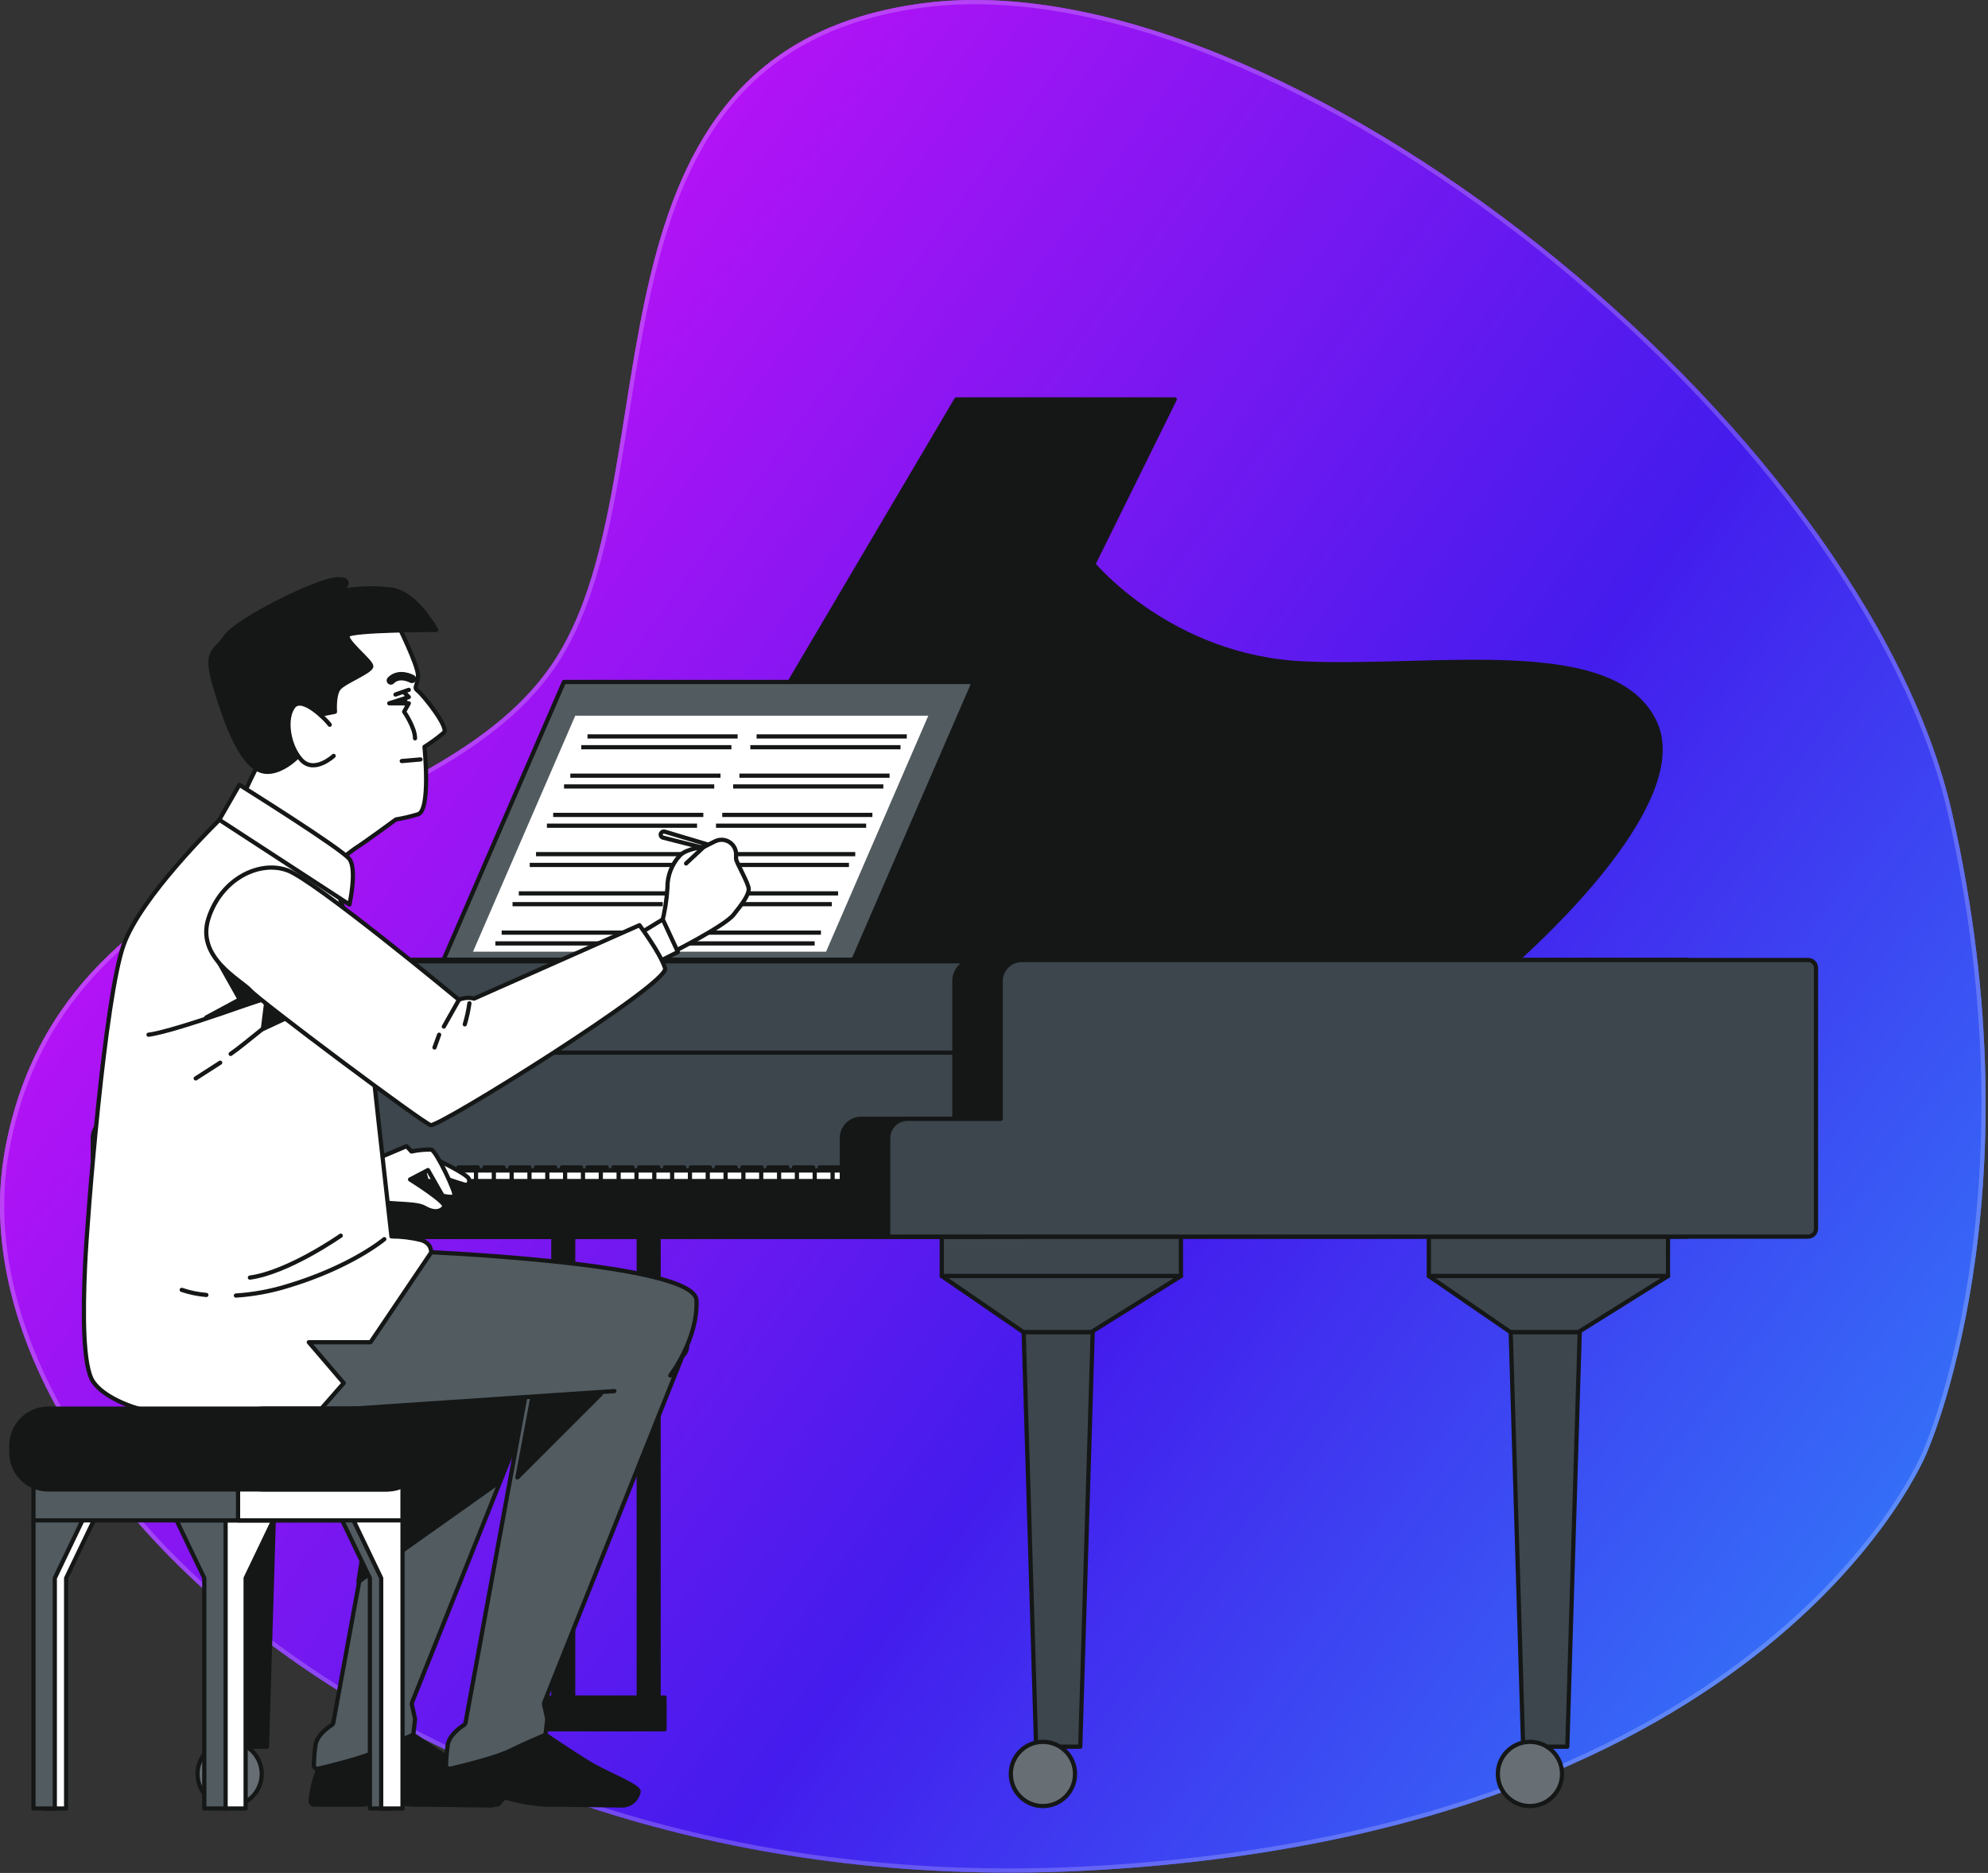 <?xml version="1.0" encoding="UTF-8"?> <svg xmlns="http://www.w3.org/2000/svg" width="586" height="552" viewBox="0 0 586 552" fill="none"><rect x="0" y="0" width="586" height="552" fill="#333333" stroke="none"/><path d="M567.917 428.246C567.917 428.246 601.456 353.716 575.37 239.437C549.285 125.157 377.866 -12.723 272.281 0.941C166.697 14.604 198.994 137.579 164.213 193.477C129.432 249.374 18.879 244.405 1.489 338.81C-15.901 433.215 120.737 562.4 321.968 551.221C523.199 540.041 567.917 428.246 567.917 428.246Z" fill="url(#paint0_linear_3669_314)"></path><path d="M272.361 1.557C298.613 -1.841 329.01 4.178 360.279 16.945C391.542 29.71 423.633 49.202 453.252 72.696C512.513 119.702 561.767 182.632 574.765 239.575C587.788 296.628 585.925 343.75 580.812 376.601C578.255 393.026 574.886 405.883 572.157 414.63C570.793 419.003 569.589 422.349 568.728 424.599C568.297 425.723 567.951 426.573 567.714 427.142C567.595 427.426 567.504 427.639 567.442 427.781C567.412 427.852 567.388 427.905 567.373 427.94C567.365 427.958 567.359 427.971 567.355 427.979C567.354 427.983 567.352 427.986 567.352 427.988C567.351 427.989 567.351 427.991 567.351 427.991L567.346 428.003L567.341 428.016L567.917 428.246C567.34 428.015 567.34 428.015 567.34 428.016C567.34 428.016 567.339 428.017 567.339 428.019C567.338 428.021 567.336 428.026 567.334 428.032C567.329 428.045 567.32 428.064 567.31 428.09C567.288 428.141 567.256 428.219 567.212 428.322C567.123 428.529 566.987 428.839 566.801 429.245C566.429 430.057 565.855 431.254 565.053 432.783C563.448 435.842 560.927 440.231 557.274 445.536C549.968 456.148 538.129 470.426 520.014 485.058C483.79 514.315 422.43 545.017 321.934 550.601C221.457 556.183 137.135 526.72 80.117 484.111C23.066 441.478 -6.534 385.79 2.1 338.923C10.741 292.015 42.501 269.777 76.613 252.256C93.631 243.515 111.335 235.904 126.868 227.03C142.43 218.14 155.965 207.907 164.74 193.805C173.503 179.721 178.021 161.451 181.535 141.842C185.058 122.187 187.569 101.215 192.3 81.516C197.026 61.835 203.945 43.548 216.214 29.334C228.467 15.138 246.1 4.955 272.361 1.557Z" stroke="white" stroke-opacity="0.2" stroke-width="1.242"></path><g opacity="0.7"><path d="M567.917 428.246C567.917 428.246 601.456 353.716 575.37 239.437C549.285 125.157 377.866 -12.723 272.281 0.941C166.697 14.604 198.994 137.579 164.213 193.477C129.432 249.374 18.879 244.405 1.489 338.81C-15.901 433.215 120.737 562.4 321.968 551.221C523.199 540.041 567.917 428.246 567.917 428.246Z" fill="url(#paint1_linear_3669_314)"></path><path d="M272.361 1.557C298.613 -1.841 329.01 4.178 360.279 16.945C391.542 29.71 423.633 49.202 453.252 72.696C512.513 119.702 561.767 182.632 574.765 239.575C587.788 296.628 585.925 343.75 580.812 376.601C578.255 393.026 574.886 405.883 572.157 414.63C570.793 419.003 569.589 422.349 568.728 424.599C568.297 425.723 567.951 426.573 567.714 427.142C567.595 427.426 567.504 427.639 567.442 427.781C567.412 427.852 567.388 427.905 567.373 427.94C567.365 427.958 567.359 427.971 567.355 427.979C567.354 427.983 567.352 427.986 567.352 427.988C567.351 427.989 567.351 427.991 567.351 427.991L567.346 428.003L567.341 428.016L567.917 428.246C567.34 428.015 567.34 428.015 567.34 428.016C567.34 428.016 567.339 428.017 567.339 428.019C567.338 428.021 567.336 428.026 567.334 428.032C567.329 428.045 567.32 428.064 567.31 428.09C567.288 428.141 567.256 428.219 567.212 428.322C567.123 428.529 566.987 428.839 566.801 429.245C566.429 430.057 565.855 431.254 565.053 432.783C563.448 435.842 560.927 440.231 557.274 445.536C549.968 456.148 538.129 470.426 520.014 485.058C483.79 514.315 422.43 545.017 321.934 550.601C221.457 556.183 137.135 526.72 80.117 484.111C23.066 441.478 -6.534 385.79 2.1 338.923C10.741 292.015 42.501 269.777 76.613 252.256C93.631 243.515 111.335 235.904 126.868 227.03C142.43 218.14 155.965 207.907 164.74 193.805C173.503 179.721 178.021 161.451 181.535 141.842C185.058 122.187 187.569 101.215 192.3 81.516C197.026 61.835 203.945 43.548 216.214 29.334C228.467 15.138 246.1 4.955 272.361 1.557Z" stroke="white" stroke-opacity="0.2" stroke-width="1.242"></path></g><path d="M168.956 359.976H163.105V503.222H168.956V359.976Z" fill="#151717" stroke="#151717" stroke-width="1.242" stroke-linecap="round" stroke-linejoin="round"></path><path d="M194.132 359.976H188.281V503.222H194.132V359.976Z" fill="#151717" stroke="#151717" stroke-width="1.242" stroke-linecap="round" stroke-linejoin="round"></path><path d="M195.889 500.292H156.09V509.658H195.889V500.292Z" fill="#151717" stroke="#151717" stroke-width="1.242" stroke-linecap="round" stroke-linejoin="round"></path><path d="M448.033 282.143C461.212 270.107 497.52 234.282 487.894 213.091C476.192 187.341 423.525 197.291 384.309 195.539C345.094 193.788 322.288 166.274 322.288 166.274L346.274 117.705H281.905L184.867 282.143H448.033Z" fill="#151717" stroke="#151717" stroke-width="1.242" stroke-linecap="round" stroke-linejoin="round"></path><path d="M287.077 200.991H166.227L130.738 282.862H251.589L287.077 200.991Z" fill="#515B60" stroke="#151717" stroke-width="1.242" stroke-linecap="round" stroke-linejoin="round"></path><path d="M273.638 210.928H169.569L139.422 280.489H243.491L273.638 210.928Z" fill="white"></path><path d="M223.023 217.041H267.294" stroke="#151717" stroke-width="1.242" stroke-miterlimit="10"></path><path d="M221.172 220.221H265.443" stroke="#151717" stroke-width="1.242" stroke-miterlimit="10"></path><path d="M217.957 228.605H262.215" stroke="#151717" stroke-width="1.242" stroke-miterlimit="10"></path><path d="M216.105 231.785H260.376" stroke="#151717" stroke-width="1.242" stroke-miterlimit="10"></path><path d="M212.895 240.17H257.153" stroke="#151717" stroke-width="1.242" stroke-miterlimit="10"></path><path d="M211.055 243.35H255.313" stroke="#151717" stroke-width="1.242" stroke-miterlimit="10"></path><path d="M207.828 251.734H252.099" stroke="#151717" stroke-width="1.242" stroke-miterlimit="10"></path><path d="M205.977 254.913H250.247" stroke="#151717" stroke-width="1.242" stroke-miterlimit="10"></path><path d="M202.781 263.298H247.04" stroke="#151717" stroke-width="1.242" stroke-miterlimit="10"></path><path d="M200.93 266.478H245.201" stroke="#151717" stroke-width="1.242" stroke-miterlimit="10"></path><path d="M197.73 274.862H241.989" stroke="#151717" stroke-width="1.242" stroke-miterlimit="10"></path><path d="M195.879 278.046H240.137" stroke="#151717" stroke-width="1.242" stroke-miterlimit="10"></path><path d="M173.176 217.041H217.434" stroke="#151717" stroke-width="1.242" stroke-miterlimit="10"></path><path d="M171.34 220.221H215.598" stroke="#151717" stroke-width="1.242" stroke-miterlimit="10"></path><path d="M168.113 228.605H212.384" stroke="#151717" stroke-width="1.242" stroke-miterlimit="10"></path><path d="M166.262 231.785H210.533" stroke="#151717" stroke-width="1.242" stroke-miterlimit="10"></path><path d="M163.062 240.17H207.321" stroke="#151717" stroke-width="1.242" stroke-miterlimit="10"></path><path d="M161.211 243.35H205.469" stroke="#151717" stroke-width="1.242" stroke-miterlimit="10"></path><path d="M158 251.734H202.271" stroke="#151717" stroke-width="1.242" stroke-miterlimit="10"></path><path d="M156.148 254.913H200.407" stroke="#151717" stroke-width="1.242" stroke-miterlimit="10"></path><path d="M152.934 263.298H197.204" stroke="#151717" stroke-width="1.242" stroke-miterlimit="10"></path><path d="M151.082 266.478H195.353" stroke="#151717" stroke-width="1.242" stroke-miterlimit="10"></path><path d="M147.871 274.862H192.129" stroke="#151717" stroke-width="1.242" stroke-miterlimit="10"></path><path d="M146.02 278.046H190.278" stroke="#151717" stroke-width="1.242" stroke-miterlimit="10"></path><path d="M348.103 363.777H277.598V376.087H348.103V363.777Z" fill="#3C464C" stroke="#151717" stroke-width="1.242" stroke-linecap="round" stroke-linejoin="round"></path><path d="M277.598 376.076L301.733 392.647H321.608L348.115 376.076H277.598Z" fill="#3C464C" stroke="#151717" stroke-width="1.242" stroke-linecap="round" stroke-linejoin="round"></path><path d="M318.428 514.789H305.411L301.746 392.646H322.093L318.428 514.789Z" fill="#3C464C" stroke="#151717" stroke-width="1.242" stroke-linecap="round" stroke-linejoin="round"></path><path d="M307.422 532.288C312.65 532.288 316.888 528.05 316.888 522.823C316.888 517.595 312.65 513.357 307.422 513.357C302.195 513.357 297.957 517.595 297.957 522.823C297.957 528.05 302.195 532.288 307.422 532.288Z" fill="#676F74" stroke="#151717" stroke-width="1.242" stroke-linecap="round" stroke-linejoin="round"></path><path d="M108.369 363.777H37.863V376.087H108.369V363.777Z" fill="#151717" stroke="#151717" stroke-width="1.242" stroke-linecap="round" stroke-linejoin="round"></path><path d="M37.863 376.076L61.999 392.647H81.873L108.369 376.076H37.863Z" fill="#151717" stroke="#151717" stroke-width="1.242" stroke-linecap="round" stroke-linejoin="round"></path><path d="M78.694 514.789H65.676L62.012 392.646H82.358L78.694 514.789Z" fill="#151717" stroke="#151717" stroke-width="1.242" stroke-linecap="round" stroke-linejoin="round"></path><path d="M67.688 532.288C72.915 532.288 77.153 528.05 77.153 522.823C77.153 517.595 72.915 513.357 67.688 513.357C62.46 513.357 58.223 517.595 58.223 522.823C58.223 528.05 62.46 532.288 67.688 532.288Z" fill="#676F74" stroke="#151717" stroke-width="1.242" stroke-linecap="round" stroke-linejoin="round"></path><path d="M491.681 363.777H421.176V376.087H491.681V363.777Z" fill="#3C464C" stroke="#151717" stroke-width="1.242" stroke-linecap="round" stroke-linejoin="round"></path><path d="M421.176 376.076L445.311 392.647H465.186L491.681 376.076H421.176Z" fill="#3C464C" stroke="#151717" stroke-width="1.242" stroke-linecap="round" stroke-linejoin="round"></path><path d="M461.991 514.789H448.973L445.309 392.646H465.655L461.991 514.789Z" fill="#3C464C" stroke="#151717" stroke-width="1.242" stroke-linecap="round" stroke-linejoin="round"></path><path d="M450.981 532.288C456.208 532.288 460.446 528.05 460.446 522.823C460.446 517.595 456.208 513.357 450.981 513.357C445.753 513.357 441.516 517.595 441.516 522.823C441.516 528.05 445.753 532.288 450.981 532.288Z" fill="#676F74" stroke="#151717" stroke-width="1.242" stroke-linecap="round" stroke-linejoin="round"></path><path d="M60.497 289.122V329.741H32.996C31.497 329.741 30.059 330.336 28.999 331.396C27.939 332.456 27.344 333.894 27.344 335.393V364.459H289.901V282.911H66.745C65.927 282.906 65.115 283.063 64.357 283.373C63.599 283.683 62.91 284.14 62.329 284.717C61.749 285.294 61.288 285.981 60.974 286.737C60.659 287.493 60.497 288.303 60.497 289.122Z" fill="#151717" stroke="#151717" stroke-width="1.242" stroke-linecap="round" stroke-linejoin="round"></path><path d="M74.142 289.122V329.741H46.64C45.141 329.741 43.704 330.336 42.644 331.396C41.584 332.456 40.988 333.894 40.988 335.393V364.459H289.894V282.911H80.39C79.571 282.906 78.759 283.063 78.002 283.373C77.244 283.683 76.555 284.14 75.974 284.717C75.393 285.294 74.933 285.981 74.618 286.737C74.304 287.493 74.142 288.303 74.142 289.122Z" fill="#151717" stroke="#151717" stroke-width="1.242" stroke-linecap="round" stroke-linejoin="round"></path><path d="M301.208 283.312H74.152V364.463H301.208V283.312Z" fill="#3C464C" stroke="#151717" stroke-width="1.242" stroke-linecap="round" stroke-linejoin="round"></path><path d="M280.927 310.239H75.062" stroke="#151717" stroke-width="1.242" stroke-linecap="round" stroke-linejoin="round"></path><path d="M281.322 289.122V329.741H253.821C252.32 329.741 250.882 330.336 249.82 331.395C248.758 332.455 248.16 333.893 248.156 335.393V364.459H497.111V282.911H287.558C286.74 282.908 285.93 283.066 285.173 283.377C284.417 283.687 283.729 284.144 283.15 284.721C282.571 285.299 282.111 285.984 281.797 286.739C281.484 287.495 281.322 288.304 281.322 289.122Z" fill="#151717" stroke="#151717" stroke-width="1.242" stroke-linecap="round" stroke-linejoin="round"></path><path d="M294.978 289.124V329.743H267.477C265.977 329.743 264.538 330.338 263.476 331.398C262.414 332.457 261.816 333.895 261.812 335.395V364.462H532.965C533.584 364.462 534.178 364.216 534.616 363.778C535.054 363.34 535.3 362.746 535.3 362.126V285.274C535.302 284.966 535.243 284.661 535.126 284.376C535.009 284.091 534.838 283.832 534.621 283.614C534.404 283.396 534.146 283.223 533.862 283.105C533.577 282.987 533.273 282.926 532.965 282.926H301.226C300.409 282.921 299.598 283.078 298.841 283.387C298.084 283.696 297.396 284.151 296.815 284.727C296.234 285.303 295.773 285.988 295.458 286.743C295.143 287.497 294.98 288.307 294.978 289.124Z" fill="#3C464C" stroke="#151717" stroke-width="1.242" stroke-linecap="round" stroke-linejoin="round"></path><path d="M72.407 344.063H66.731V345.653H72.407V344.063Z" fill="#151717" stroke="#151717" stroke-width="1.242" stroke-linecap="round" stroke-linejoin="round"></path><path d="M80.016 344.063H74.34V345.653H80.016V344.063Z" fill="#151717" stroke="#151717" stroke-width="1.242" stroke-linecap="round" stroke-linejoin="round"></path><path d="M87.614 344.063H81.938V345.653H87.614V344.063Z" fill="#151717" stroke="#151717" stroke-width="1.242" stroke-linecap="round" stroke-linejoin="round"></path><path d="M95.224 344.063H89.547V345.653H95.224V344.063Z" fill="#151717" stroke="#151717" stroke-width="1.242" stroke-linecap="round" stroke-linejoin="round"></path><path d="M102.821 344.063H97.144V345.653H102.821V344.063Z" fill="#151717" stroke="#151717" stroke-width="1.242" stroke-linecap="round" stroke-linejoin="round"></path><path d="M110.415 344.063H104.738V345.653H110.415V344.063Z" fill="#151717" stroke="#151717" stroke-width="1.242" stroke-linecap="round" stroke-linejoin="round"></path><path d="M118.024 344.063H112.348V345.653H118.024V344.063Z" fill="#151717" stroke="#151717" stroke-width="1.242" stroke-linecap="round" stroke-linejoin="round"></path><path d="M125.638 344.063H119.961V345.653H125.638V344.063Z" fill="#151717" stroke="#151717" stroke-width="1.242" stroke-linecap="round" stroke-linejoin="round"></path><path d="M133.247 344.063H127.57V345.653H133.247V344.063Z" fill="#151717" stroke="#151717" stroke-width="1.242" stroke-linecap="round" stroke-linejoin="round"></path><path d="M140.845 344.063H135.168V345.653H140.845V344.063Z" fill="#151717" stroke="#151717" stroke-width="1.242" stroke-linecap="round" stroke-linejoin="round"></path><path d="M148.454 344.063H142.777V345.653H148.454V344.063Z" fill="#151717" stroke="#151717" stroke-width="1.242" stroke-linecap="round" stroke-linejoin="round"></path><path d="M156.052 344.063H150.375V345.653H156.052V344.063Z" fill="#151717" stroke="#151717" stroke-width="1.242" stroke-linecap="round" stroke-linejoin="round"></path><path d="M163.645 344.063H157.969V345.653H163.645V344.063Z" fill="#151717" stroke="#151717" stroke-width="1.242" stroke-linecap="round" stroke-linejoin="round"></path><path d="M171.27 344.063H165.594V345.653H171.27V344.063Z" fill="#151717" stroke="#151717" stroke-width="1.242" stroke-linecap="round" stroke-linejoin="round"></path><path d="M178.868 344.063H173.191V345.653H178.868V344.063Z" fill="#151717" stroke="#151717" stroke-width="1.242" stroke-linecap="round" stroke-linejoin="round"></path><path d="M186.466 344.063H180.789V345.653H186.466V344.063Z" fill="#151717" stroke="#151717" stroke-width="1.242" stroke-linecap="round" stroke-linejoin="round"></path><path d="M194.075 344.063H188.398V345.653H194.075V344.063Z" fill="#151717" stroke="#151717" stroke-width="1.242" stroke-linecap="round" stroke-linejoin="round"></path><path d="M201.673 344.063H195.996V345.653H201.673V344.063Z" fill="#151717" stroke="#151717" stroke-width="1.242" stroke-linecap="round" stroke-linejoin="round"></path><path d="M209.282 344.063H203.605V345.653H209.282V344.063Z" fill="#151717" stroke="#151717" stroke-width="1.242" stroke-linecap="round" stroke-linejoin="round"></path><path d="M216.892 344.063H211.215V345.653H216.892V344.063Z" fill="#151717" stroke="#151717" stroke-width="1.242" stroke-linecap="round" stroke-linejoin="round"></path><path d="M224.501 344.063H218.824V345.653H224.501V344.063Z" fill="#151717" stroke="#151717" stroke-width="1.242" stroke-linecap="round" stroke-linejoin="round"></path><path d="M232.099 344.063H226.422V345.653H232.099V344.063Z" fill="#151717" stroke="#151717" stroke-width="1.242" stroke-linecap="round" stroke-linejoin="round"></path><path d="M239.696 344.063H234.02V345.653H239.696V344.063Z" fill="#151717" stroke="#151717" stroke-width="1.242" stroke-linecap="round" stroke-linejoin="round"></path><path d="M247.29 344.063H241.613V345.653H247.29V344.063Z" fill="#151717" stroke="#151717" stroke-width="1.242" stroke-linecap="round" stroke-linejoin="round"></path><path d="M248.144 344.961H40.988V364.463H248.144V344.961Z" fill="white" stroke="#151717" stroke-width="1.242" stroke-linecap="round" stroke-linejoin="round"></path><path d="M45.707 347.531V345.655" stroke="#151717" stroke-width="1.242" stroke-linecap="round" stroke-linejoin="round"></path><path d="M50.957 347.531V345.655" stroke="#151717" stroke-width="1.242" stroke-linecap="round" stroke-linejoin="round"></path><path d="M56.211 347.531V345.655" stroke="#151717" stroke-width="1.242" stroke-linecap="round" stroke-linejoin="round"></path><path d="M61.461 347.531V345.655" stroke="#151717" stroke-width="1.242" stroke-linecap="round" stroke-linejoin="round"></path><path d="M66.731 347.531V345.655" stroke="#151717" stroke-width="1.242" stroke-linecap="round" stroke-linejoin="round"></path><path d="M71.981 347.531V345.655" stroke="#151717" stroke-width="1.242" stroke-linecap="round" stroke-linejoin="round"></path><path d="M77.246 347.531V345.655" stroke="#151717" stroke-width="1.242" stroke-linecap="round" stroke-linejoin="round"></path><path d="M82.5 347.531V345.655" stroke="#151717" stroke-width="1.242" stroke-linecap="round" stroke-linejoin="round"></path><path d="M87.754 347.531V345.655" stroke="#151717" stroke-width="1.242" stroke-linecap="round" stroke-linejoin="round"></path><path d="M93.004 347.531V345.655" stroke="#151717" stroke-width="1.242" stroke-linecap="round" stroke-linejoin="round"></path><path d="M98.269 347.531V345.655" stroke="#151717" stroke-width="1.242" stroke-linecap="round" stroke-linejoin="round"></path><path d="M103.523 347.531V345.655" stroke="#151717" stroke-width="1.242" stroke-linecap="round" stroke-linejoin="round"></path><path d="M108.777 347.531V345.655" stroke="#151717" stroke-width="1.242" stroke-linecap="round" stroke-linejoin="round"></path><path d="M114.027 347.531V345.655" stroke="#151717" stroke-width="1.242" stroke-linecap="round" stroke-linejoin="round"></path><path d="M119.281 347.531V345.655" stroke="#151717" stroke-width="1.242" stroke-linecap="round" stroke-linejoin="round"></path><path d="M124.531 345.655V347.531" stroke="#151717" stroke-width="1.242" stroke-linecap="round" stroke-linejoin="round"></path><path d="M129.801 347.531V345.655" stroke="#151717" stroke-width="1.242" stroke-linecap="round" stroke-linejoin="round"></path><path d="M135.051 347.531V345.655" stroke="#151717" stroke-width="1.242" stroke-linecap="round" stroke-linejoin="round"></path><path d="M140.316 347.531V345.655" stroke="#151717" stroke-width="1.242" stroke-linecap="round" stroke-linejoin="round"></path><path d="M145.57 347.531V345.655" stroke="#151717" stroke-width="1.242" stroke-linecap="round" stroke-linejoin="round"></path><path d="M150.82 347.531V345.655" stroke="#151717" stroke-width="1.242" stroke-linecap="round" stroke-linejoin="round"></path><path d="M156.074 347.531V345.655" stroke="#151717" stroke-width="1.242" stroke-linecap="round" stroke-linejoin="round"></path><path d="M161.328 347.531V345.655" stroke="#151717" stroke-width="1.242" stroke-linecap="round" stroke-linejoin="round"></path><path d="M166.578 347.531V345.655" stroke="#151717" stroke-width="1.242" stroke-linecap="round" stroke-linejoin="round"></path><path d="M171.844 347.531V345.655" stroke="#151717" stroke-width="1.242" stroke-linecap="round" stroke-linejoin="round"></path><path d="M177.098 347.531V345.655" stroke="#151717" stroke-width="1.242" stroke-linecap="round" stroke-linejoin="round"></path><path d="M182.352 347.531V345.655" stroke="#151717" stroke-width="1.242" stroke-linecap="round" stroke-linejoin="round"></path><path d="M187.617 347.531V345.655" stroke="#151717" stroke-width="1.242" stroke-linecap="round" stroke-linejoin="round"></path><path d="M192.867 347.531V345.655" stroke="#151717" stroke-width="1.242" stroke-linecap="round" stroke-linejoin="round"></path><path d="M198.121 347.531V345.655" stroke="#151717" stroke-width="1.242" stroke-linecap="round" stroke-linejoin="round"></path><path d="M203.375 347.531V345.655" stroke="#151717" stroke-width="1.242" stroke-linecap="round" stroke-linejoin="round"></path><path d="M208.625 347.531V345.655" stroke="#151717" stroke-width="1.242" stroke-linecap="round" stroke-linejoin="round"></path><path d="M213.879 347.531V345.655" stroke="#151717" stroke-width="1.242" stroke-linecap="round" stroke-linejoin="round"></path><path d="M219.129 347.531V345.655" stroke="#151717" stroke-width="1.242" stroke-linecap="round" stroke-linejoin="round"></path><path d="M224.383 347.531V345.655" stroke="#151717" stroke-width="1.242" stroke-linecap="round" stroke-linejoin="round"></path><path d="M229.648 347.531V345.655" stroke="#151717" stroke-width="1.242" stroke-linecap="round" stroke-linejoin="round"></path><path d="M234.902 347.531V345.655" stroke="#151717" stroke-width="1.242" stroke-linecap="round" stroke-linejoin="round"></path><path d="M240.152 347.531V345.655" stroke="#151717" stroke-width="1.242" stroke-linecap="round" stroke-linejoin="round"></path><path d="M245.422 347.531V345.655" stroke="#151717" stroke-width="1.242" stroke-linecap="round" stroke-linejoin="round"></path><path d="M248.144 348.075H40.988V364.459H248.144V348.075Z" fill="#151717" stroke="#151717" stroke-width="1.242" stroke-linecap="round" stroke-linejoin="round"></path><path d="M121.827 511.273L123.963 512.714C127.106 514.826 132.969 518.714 136.248 520.54C140.882 523.111 149.254 526.465 149.254 527.993C149.064 529.104 148.502 530.117 147.66 530.867C146.818 531.616 145.746 532.057 144.62 532.117C142.049 532.117 127.491 531.856 121.827 531.856C117.756 531.651 113.728 530.929 109.84 529.707C109.676 529.659 109.503 529.649 109.335 529.679C109.167 529.71 109.009 529.779 108.872 529.882C108.736 529.984 108.625 530.117 108.549 530.27C108.474 530.423 108.435 530.592 108.436 530.763C108.438 530.907 108.411 531.05 108.356 531.183C108.302 531.317 108.222 531.438 108.12 531.54C108.018 531.641 107.897 531.722 107.763 531.776C107.63 531.831 107.487 531.858 107.343 531.856H92.648C92.491 531.86 92.334 531.829 92.19 531.765C92.045 531.702 91.916 531.608 91.812 531.49C91.708 531.371 91.631 531.231 91.587 531.08C91.542 530.929 91.531 530.77 91.555 530.614C91.828 528.13 92.686 522.614 95.046 519.434C98.139 515.397 117.193 506.131 121.827 511.273Z" fill="#151717" stroke="#151717" stroke-width="1.242" stroke-linecap="round" stroke-linejoin="round"></path><path d="M116.375 408.982L98.24 507.746C98.177 508.023 98.007 508.264 97.768 508.417C96.662 509.113 93.42 511.386 92.985 514.367C92.675 516.578 92.551 518.789 92.501 520.168C92.494 520.336 92.526 520.503 92.595 520.656C92.664 520.809 92.768 520.944 92.898 521.05C93.028 521.156 93.181 521.231 93.345 521.267C93.509 521.304 93.68 521.302 93.843 521.261C97.482 520.416 107.37 517.994 111.531 515.92C115.692 513.845 119.742 512.193 121.232 511.523C121.415 511.449 121.574 511.326 121.692 511.169C121.81 511.011 121.883 510.824 121.903 510.628L122.325 506.827C122.344 506.708 122.344 506.586 122.325 506.467L121.406 502.38C121.36 502.141 121.39 501.893 121.493 501.672L162.211 399.678C162.211 399.678 165.304 397.107 162.211 393.467C159.118 389.827 126.673 389.343 121.518 391.405C116.363 393.467 116.375 408.982 116.375 408.982Z" fill="#515B60" stroke="#151717" stroke-width="1.242" stroke-linecap="round" stroke-linejoin="round"></path><path d="M105.648 466.196L146.764 437.067L160.465 404.522L114.207 410.944L105.648 466.196Z" fill="#151717" stroke="#151717" stroke-width="1.242" stroke-linecap="round" stroke-linejoin="round"></path><path d="M160.804 511.273L162.965 512.714C166.108 514.826 171.971 518.714 175.25 520.54C179.896 523.111 188.256 526.465 188.256 527.993C188.066 529.104 187.504 530.117 186.662 530.867C185.82 531.616 184.748 532.057 183.623 532.117C181.051 532.117 166.506 531.856 160.841 531.856C156.767 531.651 152.735 530.929 148.842 529.707C148.678 529.659 148.505 529.649 148.337 529.679C148.169 529.71 148.011 529.779 147.874 529.882C147.738 529.984 147.627 530.117 147.552 530.27C147.476 530.423 147.437 530.592 147.438 530.763C147.44 530.907 147.413 531.05 147.358 531.183C147.304 531.317 147.224 531.438 147.122 531.54C147.02 531.641 146.899 531.722 146.765 531.776C146.632 531.831 146.489 531.858 146.345 531.856H131.613C131.455 531.86 131.299 531.829 131.155 531.765C131.01 531.702 130.881 531.608 130.777 531.49C130.673 531.371 130.596 531.231 130.552 531.08C130.507 530.929 130.496 530.77 130.52 530.614C130.793 528.13 131.65 522.614 134.01 519.434C137.103 515.397 156.158 506.131 160.804 511.273Z" fill="#151717" stroke="#151717" stroke-width="1.242" stroke-linecap="round" stroke-linejoin="round"></path><path d="M155.339 408.982L137.216 507.746C137.144 508.023 136.971 508.262 136.732 508.417C135.626 509.113 132.384 511.386 131.962 514.367C131.692 516.29 131.53 518.227 131.477 520.168C131.471 520.334 131.503 520.5 131.571 520.652C131.64 520.804 131.742 520.938 131.871 521.044C131.999 521.15 132.151 521.225 132.313 521.262C132.476 521.3 132.644 521.3 132.806 521.261C136.446 520.416 146.334 517.994 150.495 515.92C154.656 513.845 158.706 512.193 160.209 511.523C160.389 511.447 160.546 511.324 160.662 511.166C160.777 511.009 160.848 510.823 160.867 510.628L161.289 506.827C161.308 506.708 161.308 506.586 161.289 506.467L160.383 502.38C160.326 502.143 160.352 501.893 160.457 501.672L201.175 399.678C201.175 399.678 204.268 397.107 201.175 393.467C198.082 389.827 165.637 389.343 160.494 391.405C155.352 393.467 155.339 408.982 155.339 408.982Z" fill="#515B60" stroke="#151717" stroke-width="1.242" stroke-linecap="round" stroke-linejoin="round"></path><path d="M177.048 410.917L152.516 435.437L156.863 412.159L177.048 410.917Z" fill="#151717" stroke="#151717" stroke-width="1.242" stroke-linecap="round" stroke-linejoin="round"></path><path d="M197.575 405.379C197.575 405.379 205.811 394.572 205.302 383.231C204.792 371.89 121.555 368.81 121.555 368.81C121.555 368.81 79.321 396.137 80.861 400.746C82.402 405.354 94.078 415.826 94.078 415.826L181.092 409.987" fill="#515B60"></path><path d="M197.575 405.379C197.575 405.379 205.811 394.572 205.302 383.231C204.792 371.89 121.555 368.81 121.555 368.81C121.555 368.81 79.321 396.137 80.861 400.746C82.402 405.354 94.078 415.826 94.078 415.826L181.092 409.987" stroke="#151717" stroke-width="1.242" stroke-linecap="round" stroke-linejoin="round"></path><path d="M128.191 341.528C128.191 341.528 138.005 346.05 138.253 347.565C138.501 349.081 137.756 349.329 136.75 349.081C135.744 348.832 129.198 346.596 129.198 346.596L128.191 341.528Z" fill="white" stroke="#151717" stroke-width="1.242" stroke-linecap="round" stroke-linejoin="round"></path><path d="M124.607 343.792L126.88 351.841L118.57 349.332L119.08 345.307L124.607 343.792Z" fill="#151717" stroke="#151717" stroke-width="1.242" stroke-linecap="round" stroke-linejoin="round"></path><path d="M127.143 338.809C125.178 338.769 123.215 338.956 121.292 339.368L119.839 337.803L112.386 340.958L110.523 341.33C110.523 341.33 105.231 350.883 109.007 353.156C112.784 355.429 122.087 354.137 125.156 355.926C128.224 357.715 130.124 356.932 130.944 355.665C131.764 354.398 120.87 347.616 120.87 347.616L126.162 344.846L130.46 352.398C130.46 352.398 133.453 353.156 133.963 352.398C134.472 351.64 128.646 339.256 127.143 338.809Z" fill="white" stroke="#151717" stroke-width="1.242" stroke-linecap="round" stroke-linejoin="round"></path><path d="M67.325 239.026L66.816 239.511C63.201 243.001 41.463 264.354 36.432 278.515C30.904 293.967 25.762 358.175 25.091 372.597C24.42 387.018 24.395 402.806 27.488 407.265C30.581 411.725 38.482 414.818 43.637 415.849C48.792 416.88 94.106 415.849 94.106 415.849L101.323 407.613L91.025 395.589H109.223L127.073 369.156C127.073 369.156 127.421 366.411 123.98 365.429C121.169 364.75 118.288 364.404 115.397 364.398C115.397 364.398 108.192 301.222 107.496 291.607C106.801 281.993 98.23 259.311 98.23 259.311L67.325 239.026Z" fill="white" stroke="#151717" stroke-width="1.242" stroke-linecap="round" stroke-linejoin="round"></path><path d="M63.828 282.418L70.66 294.554L60.797 299.87L78.622 294.181L77.492 303.274L87.901 298.429L64.971 278.244L63.828 282.418Z" fill="#151717" stroke="#151717" stroke-width="1.242" stroke-linecap="round" stroke-linejoin="round"></path><path d="M60.829 381.652C58.355 381.447 55.915 380.942 53.562 380.149" stroke="#151717" stroke-width="1.242" stroke-linecap="round" stroke-linejoin="round"></path><path d="M113.284 365.206C113.284 365.206 103.508 373.454 84.441 379.118C79.593 380.589 74.591 381.497 69.535 381.826" stroke="#151717" stroke-width="1.242" stroke-linecap="round" stroke-linejoin="round"></path><path d="M100.441 364.176C100.441 364.176 84.989 374.995 73.66 376.535" stroke="#151717" stroke-width="1.242" stroke-linecap="round" stroke-linejoin="round"></path><path d="M82.413 292.591C82.413 292.591 52.017 303.919 43.781 304.95" stroke="#151717" stroke-width="1.242" stroke-linecap="round" stroke-linejoin="round"></path><path d="M86.012 296.189C86.012 296.189 71.106 308.549 67.988 310.611" stroke="#151717" stroke-width="1.242" stroke-linecap="round" stroke-linejoin="round"></path><path d="M64.904 313.198L57.688 317.831" stroke="#151717" stroke-width="1.242" stroke-linecap="round" stroke-linejoin="round"></path><path d="M117.103 183.738C117.103 183.738 123.214 195.961 123.214 199.054C123.214 202.147 121.686 202.495 123.214 203.65C124.742 204.806 132.394 214.358 130.866 215.898C129.058 217.439 127.14 218.847 125.127 220.109C125.127 220.109 127.04 238.866 123.214 239.984C121.081 240.637 118.906 241.148 116.705 241.512C116.705 241.512 106.768 248.791 104.842 249.933C102.835 251.343 100.918 252.878 99.104 254.53L71.938 233.885C71.938 233.885 75.378 226.233 76.906 223.947C78.434 221.662 75.763 205.191 75.378 200.21C74.993 195.228 93.75 185.664 98.731 184.136C103.712 182.608 117.103 183.738 117.103 183.738Z" fill="white" stroke="#151717" stroke-width="1.242" stroke-linecap="round" stroke-linejoin="round"></path><path d="M121.426 200.084C121.426 200.084 117.699 198.009 115.215 200.543" stroke="#151717" stroke-width="2.484" stroke-linecap="round" stroke-linejoin="round"></path><path d="M122.34 217.599C122.34 214.382 119.123 209.761 119.123 209.761L120.502 207.277H114.738L120.502 205.438L119.347 204.283" stroke="#151717" stroke-width="1.242" stroke-linecap="round" stroke-linejoin="round"></path><path d="M123.953 223.823L118.426 224.295" stroke="#151717" stroke-width="1.242" stroke-linecap="round" stroke-linejoin="round"></path><path d="M116.574 204.692L120.499 203.313" stroke="#151717" stroke-width="1.242" stroke-linecap="round" stroke-linejoin="round"></path><path d="M119.34 205.85L119.576 207.464" stroke="#151717" stroke-width="1.242" stroke-linecap="round" stroke-linejoin="round"></path><path d="M91.071 211.3L98.735 209.773C98.735 209.773 98.35 204.804 99.878 202.879C101.406 200.953 109.442 197.91 109.442 196.37C109.442 194.829 101.406 188.718 102.561 187.19C103.716 185.662 128.584 185.65 128.584 185.65C128.584 185.65 122.845 174.942 115.579 173.787C110.62 173.152 105.592 173.281 100.673 174.172C100.673 174.172 104.884 170.346 99.145 170.731C93.406 171.116 70.053 182.594 66.6 187.563C63.147 192.531 60.091 191.401 63.544 202.879C66.998 214.356 71.581 226.231 77.705 227.374C83.829 228.517 91.481 220.107 91.481 217.039C91.465 215.12 91.329 213.203 91.071 211.3Z" fill="#151717" stroke="#151717" stroke-width="1.242" stroke-linecap="round" stroke-linejoin="round"></path><path d="M97.198 213.599C96.44 212.444 89.161 204.792 86.49 208.233C83.819 211.674 84.95 219.723 88.788 223.934C92.626 228.145 98.353 222.779 98.353 222.779" fill="white"></path><path d="M97.198 213.599C96.44 212.444 89.161 204.792 86.49 208.233C83.819 211.674 84.95 219.723 88.788 223.934C92.626 228.145 98.353 222.779 98.353 222.779" stroke="#151717" stroke-width="1.242" stroke-linecap="round" stroke-linejoin="round"></path><path d="M70.558 231.304C70.558 231.304 100.693 250.098 103.003 253.191C105.314 256.284 103.003 266.581 103.003 266.581L64.633 241.601L70.558 231.304Z" fill="white" stroke="#151717" stroke-width="1.242" stroke-linecap="round" stroke-linejoin="round"></path><path d="M195.023 272.33C195.945 268.847 196.519 265.281 196.738 261.685C196.684 258.118 198.021 254.67 200.464 252.071C202.526 250.021 207.333 249.673 207.333 249.673L210.762 247.959C211.569 247.55 212.485 247.408 213.378 247.553C214.27 247.698 215.094 248.123 215.73 248.766C216.127 249.162 216.441 249.633 216.654 250.151C216.867 250.669 216.975 251.225 216.973 251.785V253.102C216.973 254.133 220.699 260.319 220.699 262.033C220.699 263.747 218.985 266.157 216.24 269.585C213.494 273.013 197.744 280.914 197.744 280.914L195.023 272.33Z" fill="white" stroke="#151717" stroke-width="1.242" stroke-linecap="round" stroke-linejoin="round"></path><path d="M207.385 249.672L202.23 254.479" stroke="#151717" stroke-width="1.242" stroke-linecap="round" stroke-linejoin="round"></path><path d="M194.825 245.648C194.909 245.433 195.07 245.258 195.277 245.157C195.484 245.056 195.722 245.036 195.943 245.102L208.6 248.89L206.849 249.76L195.446 246.865C195.317 246.835 195.197 246.776 195.093 246.694C194.989 246.611 194.905 246.507 194.846 246.389C194.787 246.271 194.754 246.141 194.75 246.008C194.747 245.876 194.772 245.745 194.825 245.623V245.648Z" stroke="#151717" stroke-width="1.242" stroke-linecap="round" stroke-linejoin="round"></path><path d="M189.18 274.739L195.366 270.963L199.825 280.577L192.956 284.006L189.18 274.739Z" fill="white" stroke="#151717" stroke-width="1.242" stroke-linecap="round" stroke-linejoin="round"></path><path d="M135.273 294.652C135.273 294.652 93.039 259.635 84.804 256.542C76.568 253.449 65.24 258.939 61.463 270.616C57.687 282.292 71.065 288.813 73.823 291.906C76.581 294.999 124.553 330.91 126.95 331.594C129.348 332.277 197.419 289.844 196.052 285.385C194.686 280.926 188.5 272.678 188.5 272.678L139.745 294.304C138.257 293.922 136.684 294.044 135.273 294.652Z" fill="white" stroke="#151717" stroke-width="1.242" stroke-linecap="round" stroke-linejoin="round"></path><path d="M135.288 294.652L130.828 302.553" stroke="#151717" stroke-width="1.242" stroke-linecap="round" stroke-linejoin="round"></path><path d="M129.445 304.95L128.078 308.726" stroke="#151717" stroke-width="1.242" stroke-linecap="round" stroke-linejoin="round"></path><path d="M138.37 295.684C138.069 297.785 137.612 299.861 137.004 301.894" stroke="#151717" stroke-width="1.242" stroke-linecap="round" stroke-linejoin="round"></path><path d="M66.106 448.084V532.998H72.403V465.102L80.564 448.084H66.106Z" fill="white" stroke="#151717" stroke-width="1.242" stroke-linecap="round" stroke-linejoin="round"></path><path d="M66.502 448.084V532.998H60.216V465.102L52.043 448.084H66.502Z" fill="#515B60" stroke="#151717" stroke-width="1.242" stroke-linecap="round" stroke-linejoin="round"></path><path d="M118.644 436.245H9.867V448.083H118.644V436.245Z" fill="#515B60" stroke="#151717" stroke-width="1.242" stroke-linecap="round" stroke-linejoin="round"></path><path d="M118.641 436.245H70.172V448.083H118.641V436.245Z" fill="white" stroke="#151717" stroke-width="1.242" stroke-linecap="round" stroke-linejoin="round"></path><path d="M113.607 415.153H14.209C8.206 415.153 3.34 420.02 3.34 426.022V428.109C3.34 434.112 8.206 438.978 14.209 438.978H113.607C119.61 438.978 124.476 434.112 124.476 428.109V426.022C124.476 420.02 119.61 415.153 113.607 415.153Z" fill="#151717" stroke="#151717" stroke-width="1.242" stroke-linecap="round" stroke-linejoin="round"></path><path d="M114.259 415.153H77.603C71.95 415.153 67.367 419.736 67.367 425.389V428.743C67.367 434.396 71.95 438.978 77.603 438.978H114.259C119.912 438.978 124.494 434.396 124.494 428.743V425.389C124.494 419.736 119.912 415.153 114.259 415.153Z" fill="#151717" stroke="#151717" stroke-width="1.242" stroke-linecap="round" stroke-linejoin="round"></path><path d="M13.207 448.084V532.998H19.492V465.102L27.653 448.084H13.207Z" fill="white" stroke="#151717" stroke-width="1.242" stroke-linecap="round" stroke-linejoin="round"></path><path d="M9.867 448.084V532.998H16.153V465.102L24.314 448.084H9.867Z" fill="#515B60" stroke="#151717" stroke-width="1.242" stroke-linecap="round" stroke-linejoin="round"></path><path d="M115.318 448.084V532.998H109.033V465.102L100.859 448.084H115.318Z" fill="#515B60" stroke="#151717" stroke-width="1.242" stroke-linecap="round" stroke-linejoin="round"></path><path d="M118.65 448.084V532.998H112.364V465.102L104.203 448.084H118.65Z" fill="white" stroke="#151717" stroke-width="1.242" stroke-linecap="round" stroke-linejoin="round"></path><defs><linearGradient id="paint0_linear_3669_314" x1="291.699" y1="-215.079" x2="910.04" y2="234.843" gradientUnits="userSpaceOnUse"><stop stop-color="#D010F8"></stop><stop offset="0.5" stop-color="#441CED"></stop><stop offset="1" stop-color="#2AA9FE"></stop></linearGradient><linearGradient id="paint1_linear_3669_314" x1="291.699" y1="-215.079" x2="910.04" y2="234.843" gradientUnits="userSpaceOnUse"><stop stop-color="#D010F8"></stop><stop offset="0.5" stop-color="#441CED"></stop><stop offset="1" stop-color="#2AA9FE"></stop></linearGradient></defs></svg> 